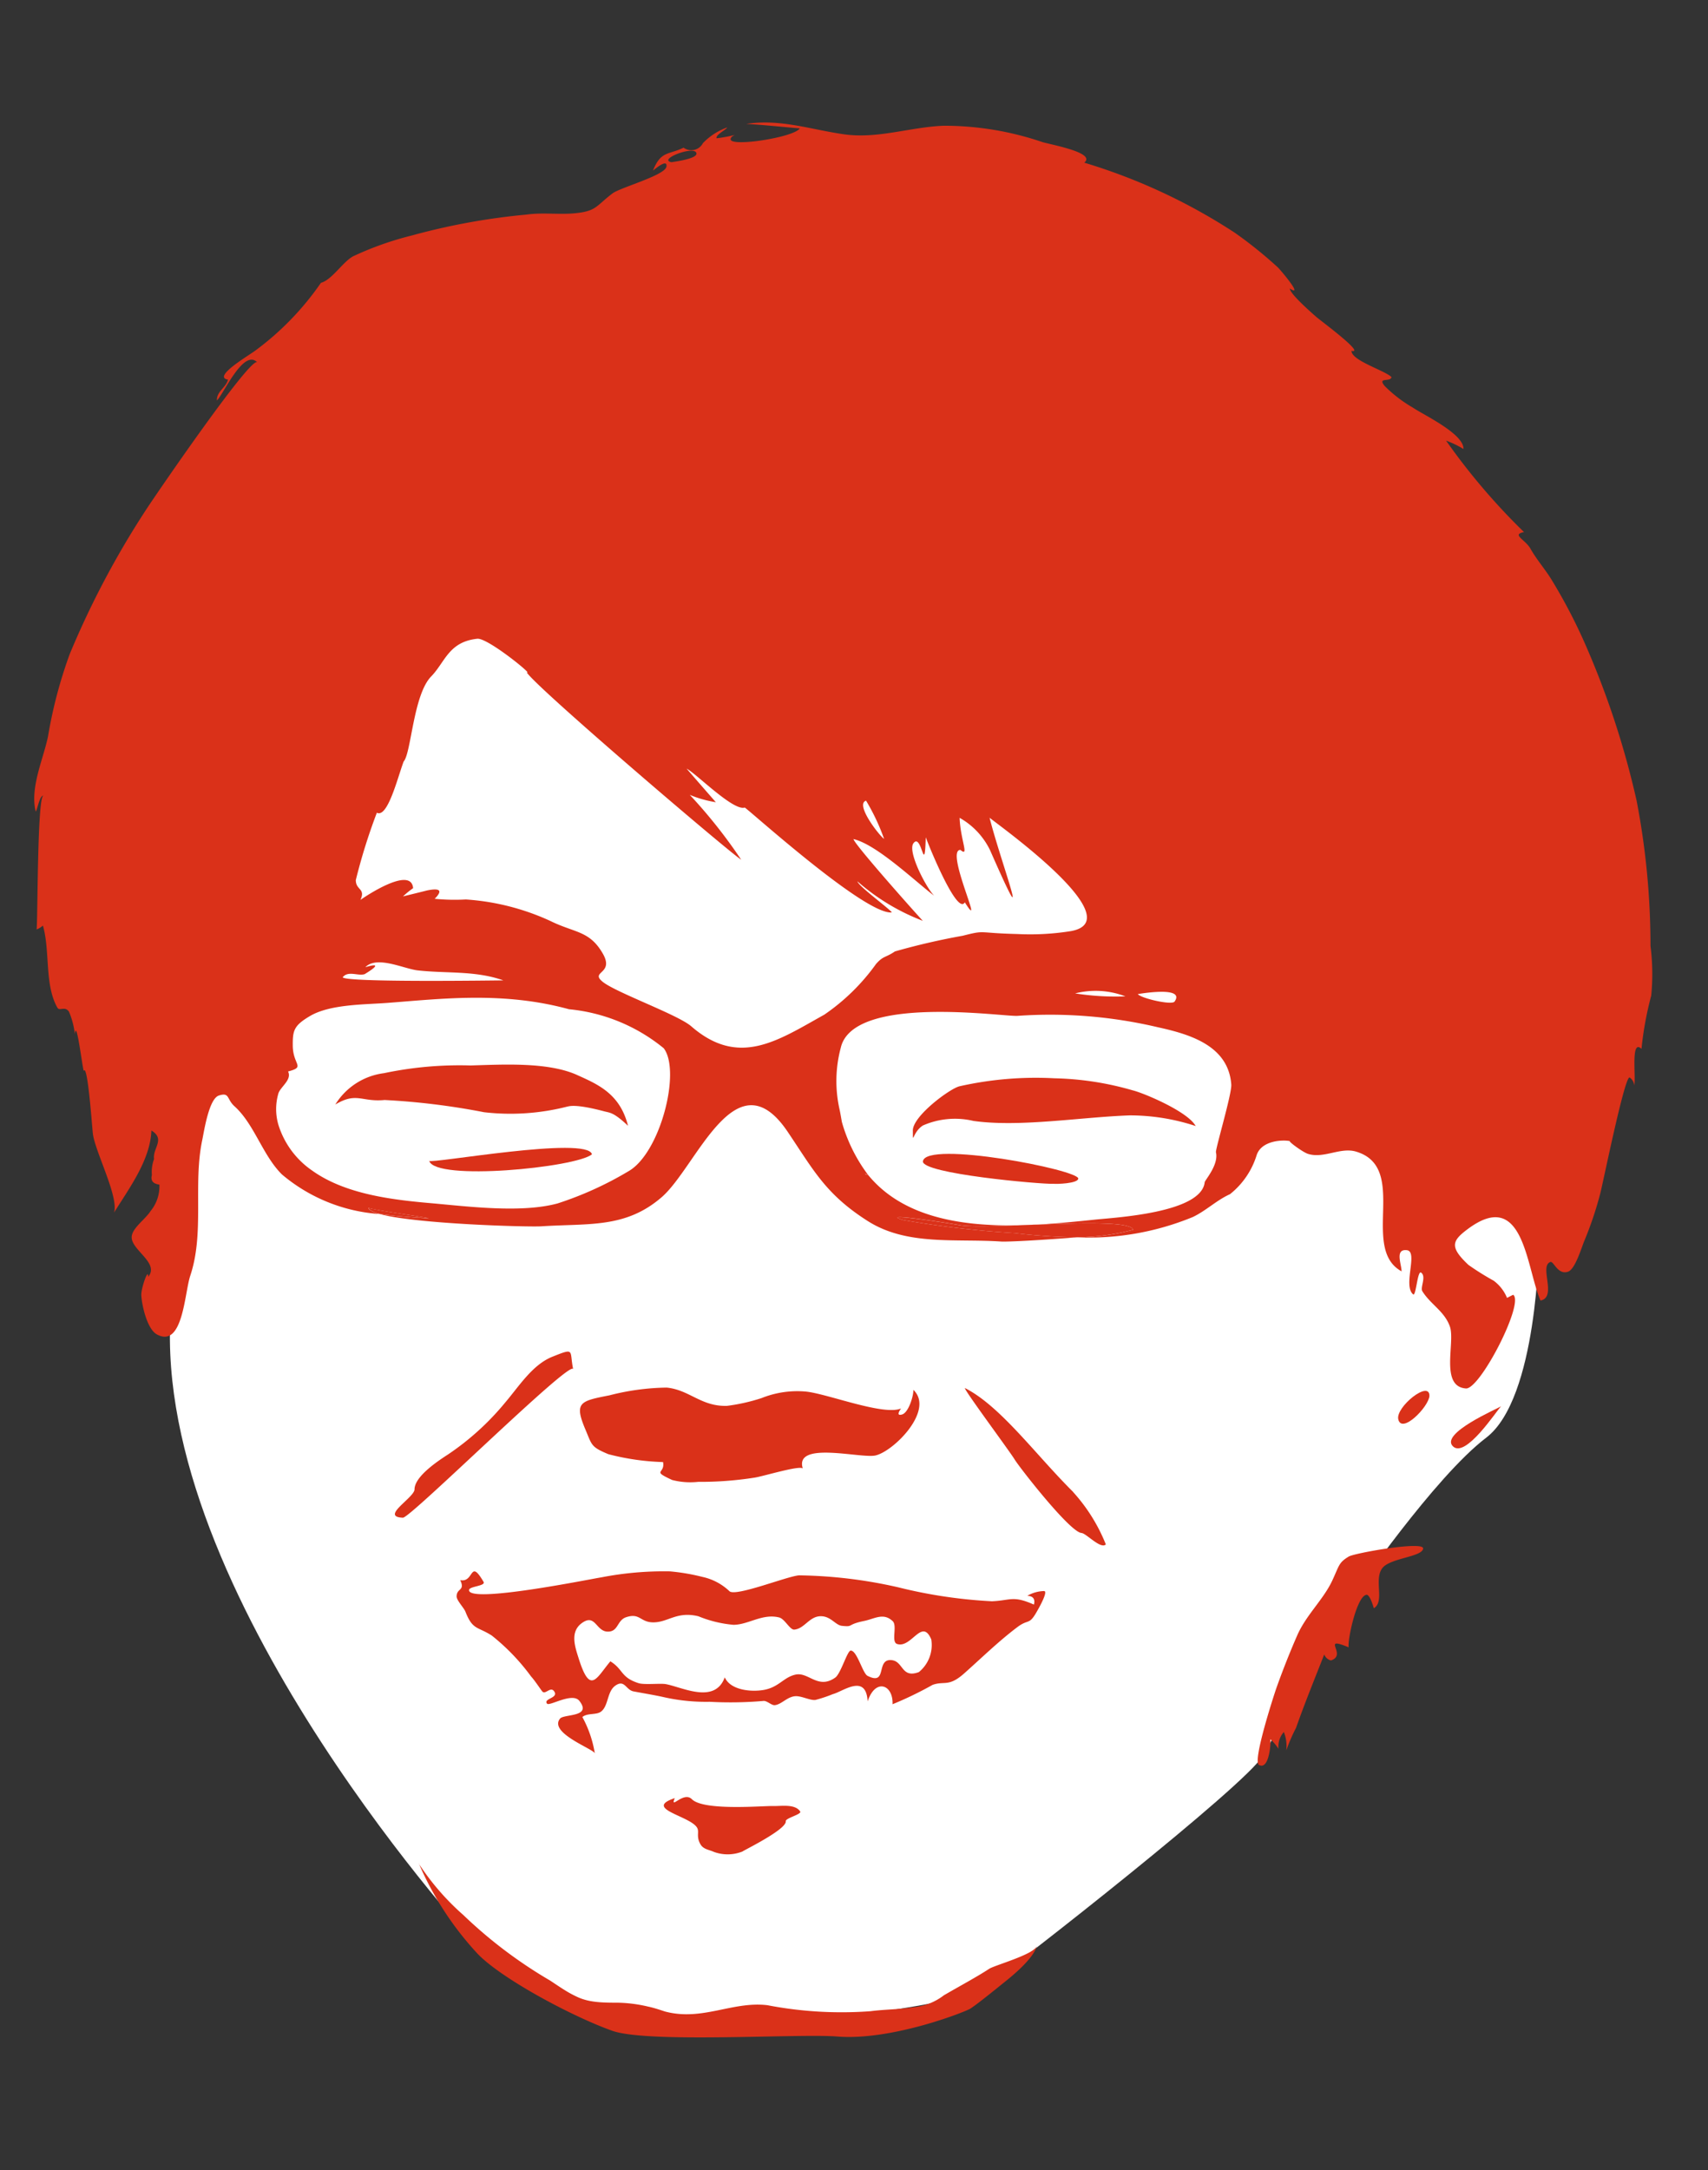 <?xml version="1.0" encoding="UTF-8"?>
<svg xmlns="http://www.w3.org/2000/svg" xmlns:xlink="http://www.w3.org/1999/xlink" width="100" height="127" viewBox="0 0 100 127">
  <rect x="0" y="0" width="100" height="127" fill="#333333" stroke="none"/>
  <defs>
    <clipPath id="clip-path">
      <rect id="長方形_25442" data-name="長方形 25442" width="100" height="127" transform="translate(999 728)" fill="none" stroke="#fff" stroke-width="1"></rect>
    </clipPath>
  </defs>
  <g id="img_urchin" transform="translate(-999 -728)" clip-path="url(#clip-path)">
    <g id="グループ_60948" data-name="グループ 60948" transform="translate(-7864.888 15201.105)">
      <path id="パス_47640" data-name="パス 47640" d="M8879.741-14417.174c.4-1.208,7.622-19.112,7.622-19.112l17.334,3.606,11.633,8.023s19.708.2,19.708,1.4,8.024,14.442,8.024,14.442l10.831,6.62v4.948s-.07,9.025-3.089,11.318-7.742,9.169-7.742,9.169-4.336,7.737-5.343,9.457-14.435,12.248-16.3,13.536-13.655,2.29-13.655,2.29l-7.908-.575-8.05-4.025s-18.484-19.922-18.058-36.313S8879.741-14417.174,8879.741-14417.174Z" transform="translate(-0.905 -3.032)" fill="#fff"></path>
      <g id="グループ_60947" data-name="グループ 60947" transform="translate(8865.898 -14465.935)">
        <path id="パス_47307" data-name="パス 47307" d="M597.522,51.419a44.834,44.834,0,0,0-.814-8.514,50.156,50.156,0,0,0-2.919-8.95,31.684,31.684,0,0,0-2.067-3.989c-.377-.613-.873-1.172-1.225-1.8-.3-.539-1.137-.831-.38-.975a37.836,37.836,0,0,1-4.563-5.352,5.53,5.53,0,0,1,1.018.489c.032-.894-2.363-2.007-2.958-2.419a7.946,7.946,0,0,1-1.644-1.257c-.472-.56.338-.218.387-.532-.363-.38-2.341-.961-2.341-1.535.852.19-1.856-1.8-2.085-2.007-.26-.232-1.518-1.327-1.528-1.644.849.553-.549-1.092-.7-1.236a24.918,24.918,0,0,0-2.521-2.028,33.953,33.953,0,0,0-8.813-4.1c.708-.57-1.842-1.032-2.437-1.2a17.856,17.856,0,0,0-5.8-.961c-1.972.081-3.859.782-5.834.5S546.612,3,544.584,3.3c1.046.063,2.088.176,3.13.264-.32.521-4.035,1.1-4.049.641,0-.109.1-.194.254-.261a8.473,8.473,0,0,1-1.074.2c-.081-.2.567-.5.616-.634a3.689,3.689,0,0,0-1.419.919.764.764,0,0,1-1.13.264c-.891.433-1.324.173-1.792,1.338.039-.018.863-.746.789-.232s-2.69,1.218-3.158,1.57c-.972.732-.926,1.039-2.2,1.162-.951.092-1.863-.056-2.827.077A38.8,38.8,0,0,0,525,9.832a18.6,18.6,0,0,0-3.451,1.225c-.616.352-1.222,1.366-1.87,1.546a16.712,16.712,0,0,1-3.817,3.947c-.391.3-2.574,1.567-1.623,1.718-.123.475-.669.687-.651,1.218.391-.363,1.56-3.056,2.362-2.229-.373-.384-6.007,7.845-6.524,8.648a51.664,51.664,0,0,0-4.451,8.415,26.869,26.869,0,0,0-1.278,4.848c-.282,1.334-1.06,2.986-.718,4.377.1-.109.229-.961.458-.93-.377-.049-.334,7.648-.408,7.831a1.23,1.23,0,0,0,.373-.225c.43,1.493.085,3.461.845,4.8.13.229.423-.109.676.229a4.7,4.7,0,0,1,.349,1.324c.091-.961.419,1.81.518,2.151.229-.444.479,3.144.535,3.662.12,1.042,1.525,3.7,1.243,4.627.877-1.412,2.12-3.07,2.186-4.8.838.507.06,1.035.155,1.669a2.132,2.132,0,0,0-.127.937c-.084.324.06.511.44.56a2.285,2.285,0,0,1-.521,1.553c-.292.465-1.06.979-1.1,1.486-.07.778,1.655,1.539.961,2.359.025-.584-.419.669-.4,1.077.032.588.338,1.979.912,2.292,1.525.831,1.616-2.419,1.954-3.433.845-2.535.155-5.324.7-7.933.109-.518.391-2.433.979-2.616.634-.2.444.2.9.62,1.172,1.049,1.651,2.873,2.789,4a9.9,9.9,0,0,0,5.725,2.317c-.394-.109-.641-.232-.669-.37.021.109,4.324.683,3.384.62-.852-.056-1.778-.123-2.715-.25,2.148.588,8.721.768,9.468.718,2.774-.18,4.919.127,7.035-1.7,2.06-1.778,4.341-8.355,7.39-3.82,1.528,2.271,2.229,3.651,4.679,5.211,2.292,1.458,5.109,1.021,7.8,1.2.38.028,2.538-.092,4.482-.25a33.236,33.236,0,0,1-3.662-.243,58.723,58.723,0,0,1-6.542-.764c-1.542-.475,2.718.187,3.331.3,1.553.285,9.919-.567,10.133.268a13.371,13.371,0,0,1-3.26.444,15.991,15.991,0,0,0,6.746-1.187c.771-.363,1.4-.989,2.18-1.338a4.676,4.676,0,0,0,1.56-2.278c.285-.894,1.592-.915,1.965-.824-.187-.042.736.651,1.056.746.926.282,1.884-.408,2.8-.137,3.13.93.218,5.669,2.666,7.007,0-.412-.412-1.331.32-1.236.662.092-.257,2.077.359,2.584.169.134.25-1.437.468-1.271.317.239-.07.863.07,1.088.483.775,1.3,1.172,1.613,2.07.324.915-.6,3.507.937,3.62.827.06,3.429-4.989,2.771-5.482-.123.056-.247.12-.363.183a2.368,2.368,0,0,0-.782-1.007,16,16,0,0,1-1.479-.926c-1.127-1.063-.961-1.412-.018-2.113,3.275-2.419,3.394,2.282,4.239,4.2.99-.2-.1-2.025.581-2.257.19-.063.43.782,1.035.567.426-.151.8-1.465.961-1.831a20.827,20.827,0,0,0,.912-2.711c.162-.592,1.412-6.81,1.722-6.827a.617.617,0,0,1,.275.465c.113-.489-.218-2.746.426-2.137a19.7,19.7,0,0,1,.57-3.116,13.02,13.02,0,0,0-.042-2.9m-27.865,3.25c-.162.229-2-.2-2.151-.44-.063.018,2.82-.514,2.151.44m-2.88-.306a15.22,15.22,0,0,1-2.94-.173,4.882,4.882,0,0,1,2.94.173M551.594,42.908a12.282,12.282,0,0,1,1.056,2.236c-.229-.127-1.729-2.021-1.056-2.236M541.648,4.977c.211.377-1.489.56-1.44.567-.817-.155,1.225-.954,1.44-.567m-19.4,48.079s1.345-.792.032-.4c.68-.7,2.264.1,3.074.187,1.7.19,3.348,0,5.007.584-.352,0-9.285.134-9.408-.183.324-.408.908-.049,1.3-.187M537.68,64.6a20.266,20.266,0,0,1-4.141,1.88c-2.113.577-5.208.183-7.394-.011-2.3-.2-5.031-.525-6.964-1.9a5.072,5.072,0,0,1-1.993-2.69,3.269,3.269,0,0,1-.01-1.8c.095-.408.824-.82.577-1.32,1.049-.278.285-.363.275-1.51-.007-.891.06-1.176,1.014-1.739,1.179-.69,3.169-.662,4.514-.764,3.169-.239,6.778-.687,10.644.37A10.3,10.3,0,0,1,539.75,57.4c1.025,1.356-.211,6.151-2.07,7.2m11.45-9.155c-2.722,1.518-4.986,3.088-7.771.669-.775-.676-4.4-1.972-5.179-2.6s.7-.444,0-1.658c-.775-1.345-1.63-1.2-3.056-1.9a14.033,14.033,0,0,0-4.958-1.264,11.97,11.97,0,0,1-1.827-.039q.718-.724-.447-.489c-.468.12-.94.232-1.408.349a5.2,5.2,0,0,1,.592-.482c-.113-1.327-2.824.5-3.084.687.317-.683-.275-.563-.271-1.162a33.813,33.813,0,0,1,1.232-3.94c.637.331,1.229-2.109,1.57-3,.444-.489.56-3.9,1.609-4.975.82-.842,1.021-2.028,2.7-2.208.616-.063,3.355,2.187,2.891,1.958.423.782,11.989,10.647,12.559,10.971a29.872,29.872,0,0,0-3.007-3.792A6.676,6.676,0,0,0,542.8,43c-.574-.655-1.141-1.306-1.711-1.965.557.282,2.729,2.493,3.4,2.278.077-.025,7.053,6.31,8.616,6.137-.155-.229-1.965-1.546-2.014-1.817a12.581,12.581,0,0,0,3.831,2.31c-.011.014-4.01-4.458-4.063-4.785,1.359.313,3.612,2.475,4.725,3.317-.458-.454-1.546-2.528-1.229-3.053.5-.732.662,2.056.736-.37.243.665,1.856,4.591,2.285,3.806,1.271,2.01-1.186-3.067-.257-3.067.542.454,0-.574-.046-1.877a4.343,4.343,0,0,1,1.782,1.894c2.658,6.049.6.613-.028-1.9.472.4,8.373,6,4.753,6.637a15.037,15.037,0,0,1-3.127.169c-2.384-.056-1.82-.25-3.194.1a40.288,40.288,0,0,0-3.975.919c-.553.377-.676.246-1.106.736a12.139,12.139,0,0,1-3.049,2.979M572.083,63.5c.162.725-.648,1.616-.662,1.743-.2,1.8-5.26,2.063-6.433,2.187-4.232.437-10.253,1.06-13.267-2.609-.229-.032-.261-.141,0,0a9.387,9.387,0,0,1-1.542-3.106c-.1-.57-.1-.57-.148-.789a7.549,7.549,0,0,1,.081-3.546c.711-3.162,9.57-1.81,10.352-1.877a27.521,27.521,0,0,1,8.243.673c1.912.419,4.106,1.1,4.271,3.348.039.549-.972,3.9-.894,3.975" transform="translate(-502.899 -3.22)" fill="#da3119"></path>
        <path id="パス_47308" data-name="パス 47308" d="M522.051,19.483c-1.718-.768-4.352-.606-6.236-.553a21.452,21.452,0,0,0-5.063.451,3.934,3.934,0,0,0-2.849,1.834c1.257-.75,1.521-.134,2.887-.264a41.569,41.569,0,0,1,5.82.715,13.43,13.43,0,0,0,4.866-.327c.13-.021.468-.176,2.169.275.331.088.549.046,1.394.845-.468-1.873-1.757-2.422-2.989-2.975" transform="translate(-490.281 36.257)" fill="#da3119"></path>
        <path id="パス_47309" data-name="パス 47309" d="M508.454,21.258c.028.137.275.261.672.37.933.127,1.863.194,2.715.25.937.063-3.363-.511-3.387-.62" transform="translate(-488.895 42.253)" fill="#da3119"></path>
        <path id="パス_47310" data-name="パス 47310" d="M531.052,22.15c-.215-.834-8.581.014-10.133-.268-.613-.109-4.873-.771-3.331-.3a59.5,59.5,0,0,0,6.538.764,34.25,34.25,0,0,0,3.665.243,13.409,13.409,0,0,0,3.26-.444" transform="translate(-466.712 42.654)" fill="#da3119"></path>
        <path id="パス_47311" data-name="パス 47311" d="M530.411,19.823a17.723,17.723,0,0,0-4.62-.715,20.307,20.307,0,0,0-5.552.468c-.553.127-2.743,1.743-2.732,2.595.01.912-.039.106.588-.3a4.671,4.671,0,0,1,2.957-.268c2.711.384,6.289-.225,9.165-.324a12.327,12.327,0,0,1,3.849.623c-.461-.842-2.972-1.9-3.655-2.081" transform="translate(-466.072 36.829)" fill="#da3119"></path>
        <path id="パス_47312" data-name="パス 47312" d="M516.9,20.765c-.264-.144-.232-.032,0,0" transform="translate(-468.074 40.83)" fill="#da3119"></path>
        <path id="パス_47313" data-name="パス 47313" d="M509.29,32.159a14.72,14.72,0,0,0,2.609,3.01,26.953,26.953,0,0,0,5.095,3.845c1.6,1.07,1.951,1.3,3.87,1.289a8.336,8.336,0,0,1,1.855.229c.426.088.894.261,1.007.292,2.179.57,3.933-.616,5.979-.373a23.006,23.006,0,0,0,6.035.352c.824-.109,1.683-.1,2.5-.232a3.416,3.416,0,0,0,1.8-.7c.887-.518,1.922-1.07,2.651-1.549.331-.215,2.613-.834,2.8-1.338-.268.856-1.693,1.947-2.052,2.236-.275.222-1.451,1.18-1.859,1.437-.285.18-4.588,1.884-7.785,1.627-2.275-.18-11.084.408-13.179-.338-2.444-.873-6.7-3.172-7.975-4.612a18.428,18.428,0,0,1-3.341-5.176" transform="translate(-486.787 69.734)" fill="#da3119"></path>
        <path id="パス_47314" data-name="パス 47314" d="M517.285,35.835a6.649,6.649,0,0,1,.732,2.134c-.035-.25-2.725-1.194-2.035-2.039.229-.278,1.88-.07,1.134-1.032-.412-.535-1.768.338-1.9.155-.222-.292.648-.317.444-.68-.218-.391-.535.194-.722-.035-.123-.155-.44-.641-.651-.87a12.424,12.424,0,0,0-2.306-2.4c-.845-.539-1.116-.31-1.542-1.4-.085-.215-.518-.662-.514-.887,0-.5.514-.31.211-.954.831.169.542-1.3,1.366.1.144.246-.827.257-.849.472-.088.827,7.056-.627,7.753-.736a19.176,19.176,0,0,1,4.01-.349,12.032,12.032,0,0,1,1.9.324,3.3,3.3,0,0,1,1.588.842c.384.324,3.426-.9,4.077-.933a27.6,27.6,0,0,1,5.8.7,28.607,28.607,0,0,0,5.486.817c1.1-.046,1.222-.352,2.458.194.084-.324-.046-.5-.387-.514a2.031,2.031,0,0,1,.979-.278c.26,0-.285.965-.394,1.155-.5.894-.483.433-1.194.975-1.091.827-2.046,1.764-3.084,2.687-.919.817-1.151.426-1.852.673a20.953,20.953,0,0,1-2.345,1.134c.046-1.165-1.014-1.535-1.458-.165-.091-1.662-1.451-.574-2.039-.426a7.96,7.96,0,0,1-1.014.338c-.3.046-.82-.239-1.176-.218-.479.028-.81.482-1.208.525-.2.018-.454-.271-.669-.246a22.548,22.548,0,0,1-3.151.049,11.229,11.229,0,0,1-2.708-.278c-.5-.113-1.289-.243-1.743-.331s-.517-.722-1.067-.334c-.493.349-.387,1.19-.845,1.525-.278.2-.8.063-1.088.313m8.341-2.327c.341.768,1.581.87,2.313.732.866-.162,1.141-.743,1.835-.891.764-.165,1.317.891,2.324.173.324-.232.7-1.563.9-1.577.37-.021.7,1.327.986,1.475,1.194.606.468-1,1.4-.919.715.06.567,1.088,1.609.7a2.042,2.042,0,0,0,.725-1.912c-.549-1.292-1.155.539-2,.268-.366-.116.025-1.067-.257-1.334-.546-.521-1.063-.137-1.672-.014-1.06.215-.585.363-1.31.285-.387-.046-.662-.6-1.289-.56s-.912.732-1.493.782c-.257.021-.553-.627-.884-.711-.982-.246-1.8.426-2.676.43a6.98,6.98,0,0,1-2.053-.5c-1.285-.313-1.785.377-2.679.356-.732-.018-.75-.567-1.553-.3-.493.162-.458.743-.933.831-.841.151-.813-1.134-1.69-.465-.669.514-.363,1.38-.169,2,.69,2.222,1.039,1.2,1.87.215.767.472.591.94,1.651,1.278.327.106,1.285,0,1.591.056.937.165,2.87,1.2,3.454-.394" transform="translate(-485.201 57.481)" fill="#da3119"></path>
        <path id="パス_47315" data-name="パス 47315" d="M530.768,25.48c0,.021-.352.465.056.356s.7-1.183.666-1.447c1.257,1.187-1.134,3.588-2.208,3.841-.845.2-4.771-.873-4.264.761-.211-.19-2.377.482-2.845.542a20.352,20.352,0,0,1-3.278.243,4.234,4.234,0,0,1-1.524-.109c-1.246-.577-.394-.342-.535-1.049a14.226,14.226,0,0,1-3.2-.461c-1.021-.426-.954-.521-1.334-1.419-.69-1.62-.328-1.687,1.394-2.025a14.124,14.124,0,0,1,3.352-.454c1.334.13,2.014,1.113,3.528,1.07a10.941,10.941,0,0,0,2.025-.454,5.618,5.618,0,0,1,2.588-.384c1.264.123,4.563,1.433,5.581.989" transform="translate(-480.027 49.78)" fill="#da3119"></path>
        <path id="パス_47316" data-name="パス 47316" d="M530.039,30.52c0,.014-.215-.806-.43-.778-.57.074-1.113,2.641-1.042,3.074-1.683-.694-.035.44-1.039.768a.567.567,0,0,1-.391-.352c-.564,1.444-1.134,2.831-1.651,4.3a9.584,9.584,0,0,0-.57,1.317,2.211,2.211,0,0,0-.144-1.077,1.3,1.3,0,0,0-.314.982,2.658,2.658,0,0,0-.475-.556c.042.2-.071,1.831-.669,1.5-.388-.215.9-4.155,1.032-4.528.363-1.018.775-2.06,1.208-3.049.517-1.19,1.535-2.1,2.053-3.211.419-.9.373-1.049.968-1.408.328-.2,4.4-.926,4.352-.468-.049.5-1.965.553-2.4,1.162-.49.68.166,1.937-.482,2.331" transform="translate(-451.616 56.424)" fill="#da3119"></path>
        <path id="パス_47317" data-name="パス 47317" d="M524.707,30.333a10.157,10.157,0,0,1,1.919,3.07c-.3.3-1.144-.648-1.426-.669-.683-.049-3.662-3.88-3.912-4.3-.282-.472-3.12-4.285-2.9-4.176,2.081,1.06,4.12,3.887,6.324,6.074" transform="translate(-463.892 49.814)" fill="#da3119"></path>
        <path id="パス_47318" data-name="パス 47318" d="M510.043,31.737c-.028-.782,1.433-1.725,1.979-2.081a15.609,15.609,0,0,0,3.359-3.063c.778-.912,1.563-2.172,2.725-2.641,1.363-.546.993-.377,1.225.725-.127-.6-9.524,8.711-9.968,8.693-1.335-.046.595-1.123.679-1.634" transform="translate(-487.783 48.284)" fill="#da3119"></path>
        <path id="パス_47319" data-name="パス 47319" d="M517.99,34.233a2.344,2.344,0,0,1-1.686.032c-.271-.127-.616-.148-.785-.437-.26-.44-.084-.7-.179-.93-.292-.725-3.246-1.144-1.331-1.782-.3.725.511-.426,1,.063.7.7,4.19.38,4.75.4.472.014,1.289-.141,1.591.317.113.165-.863.387-.842.57.063.5-2.7,1.82-2.517,1.768" transform="translate(-476.512 66.95)" fill="#da3119"></path>
        <path id="パス_47320" data-name="パス 47320" d="M529.39,24.559c-.282.285-2.053,3.017-2.8,2.359-.849-.753,2.634-2.236,2.8-2.359" transform="translate(-443.516 50.575)" fill="#da3119"></path>
        <path id="パス_47321" data-name="パス 47321" d="M527.41,24.6c-.049.641-1.623,2.253-1.824,1.363-.162-.718,1.841-2.324,1.824-1.363" transform="translate(-445.73 49.93)" fill="#da3119"></path>
        <path id="パス_47322" data-name="パス 47322" d="M518.993,20.642c-.94.775-9.186,1.584-9.528.38.053.194,9.292-1.482,9.528-.38" transform="translate(-486.346 39.746)" fill="#da3119"></path>
        <path id="パス_47323" data-name="パス 47323" d="M525.309,22.115c-.708.032-7.736-.592-7.634-1.32.176-1.229,9.144.5,9.095,1.018-.028.285-1.264.324-1.461.3" transform="translate(-465.649 39.998)" fill="#da3119"></path>
      </g>
    </g>
  </g>
</svg>
